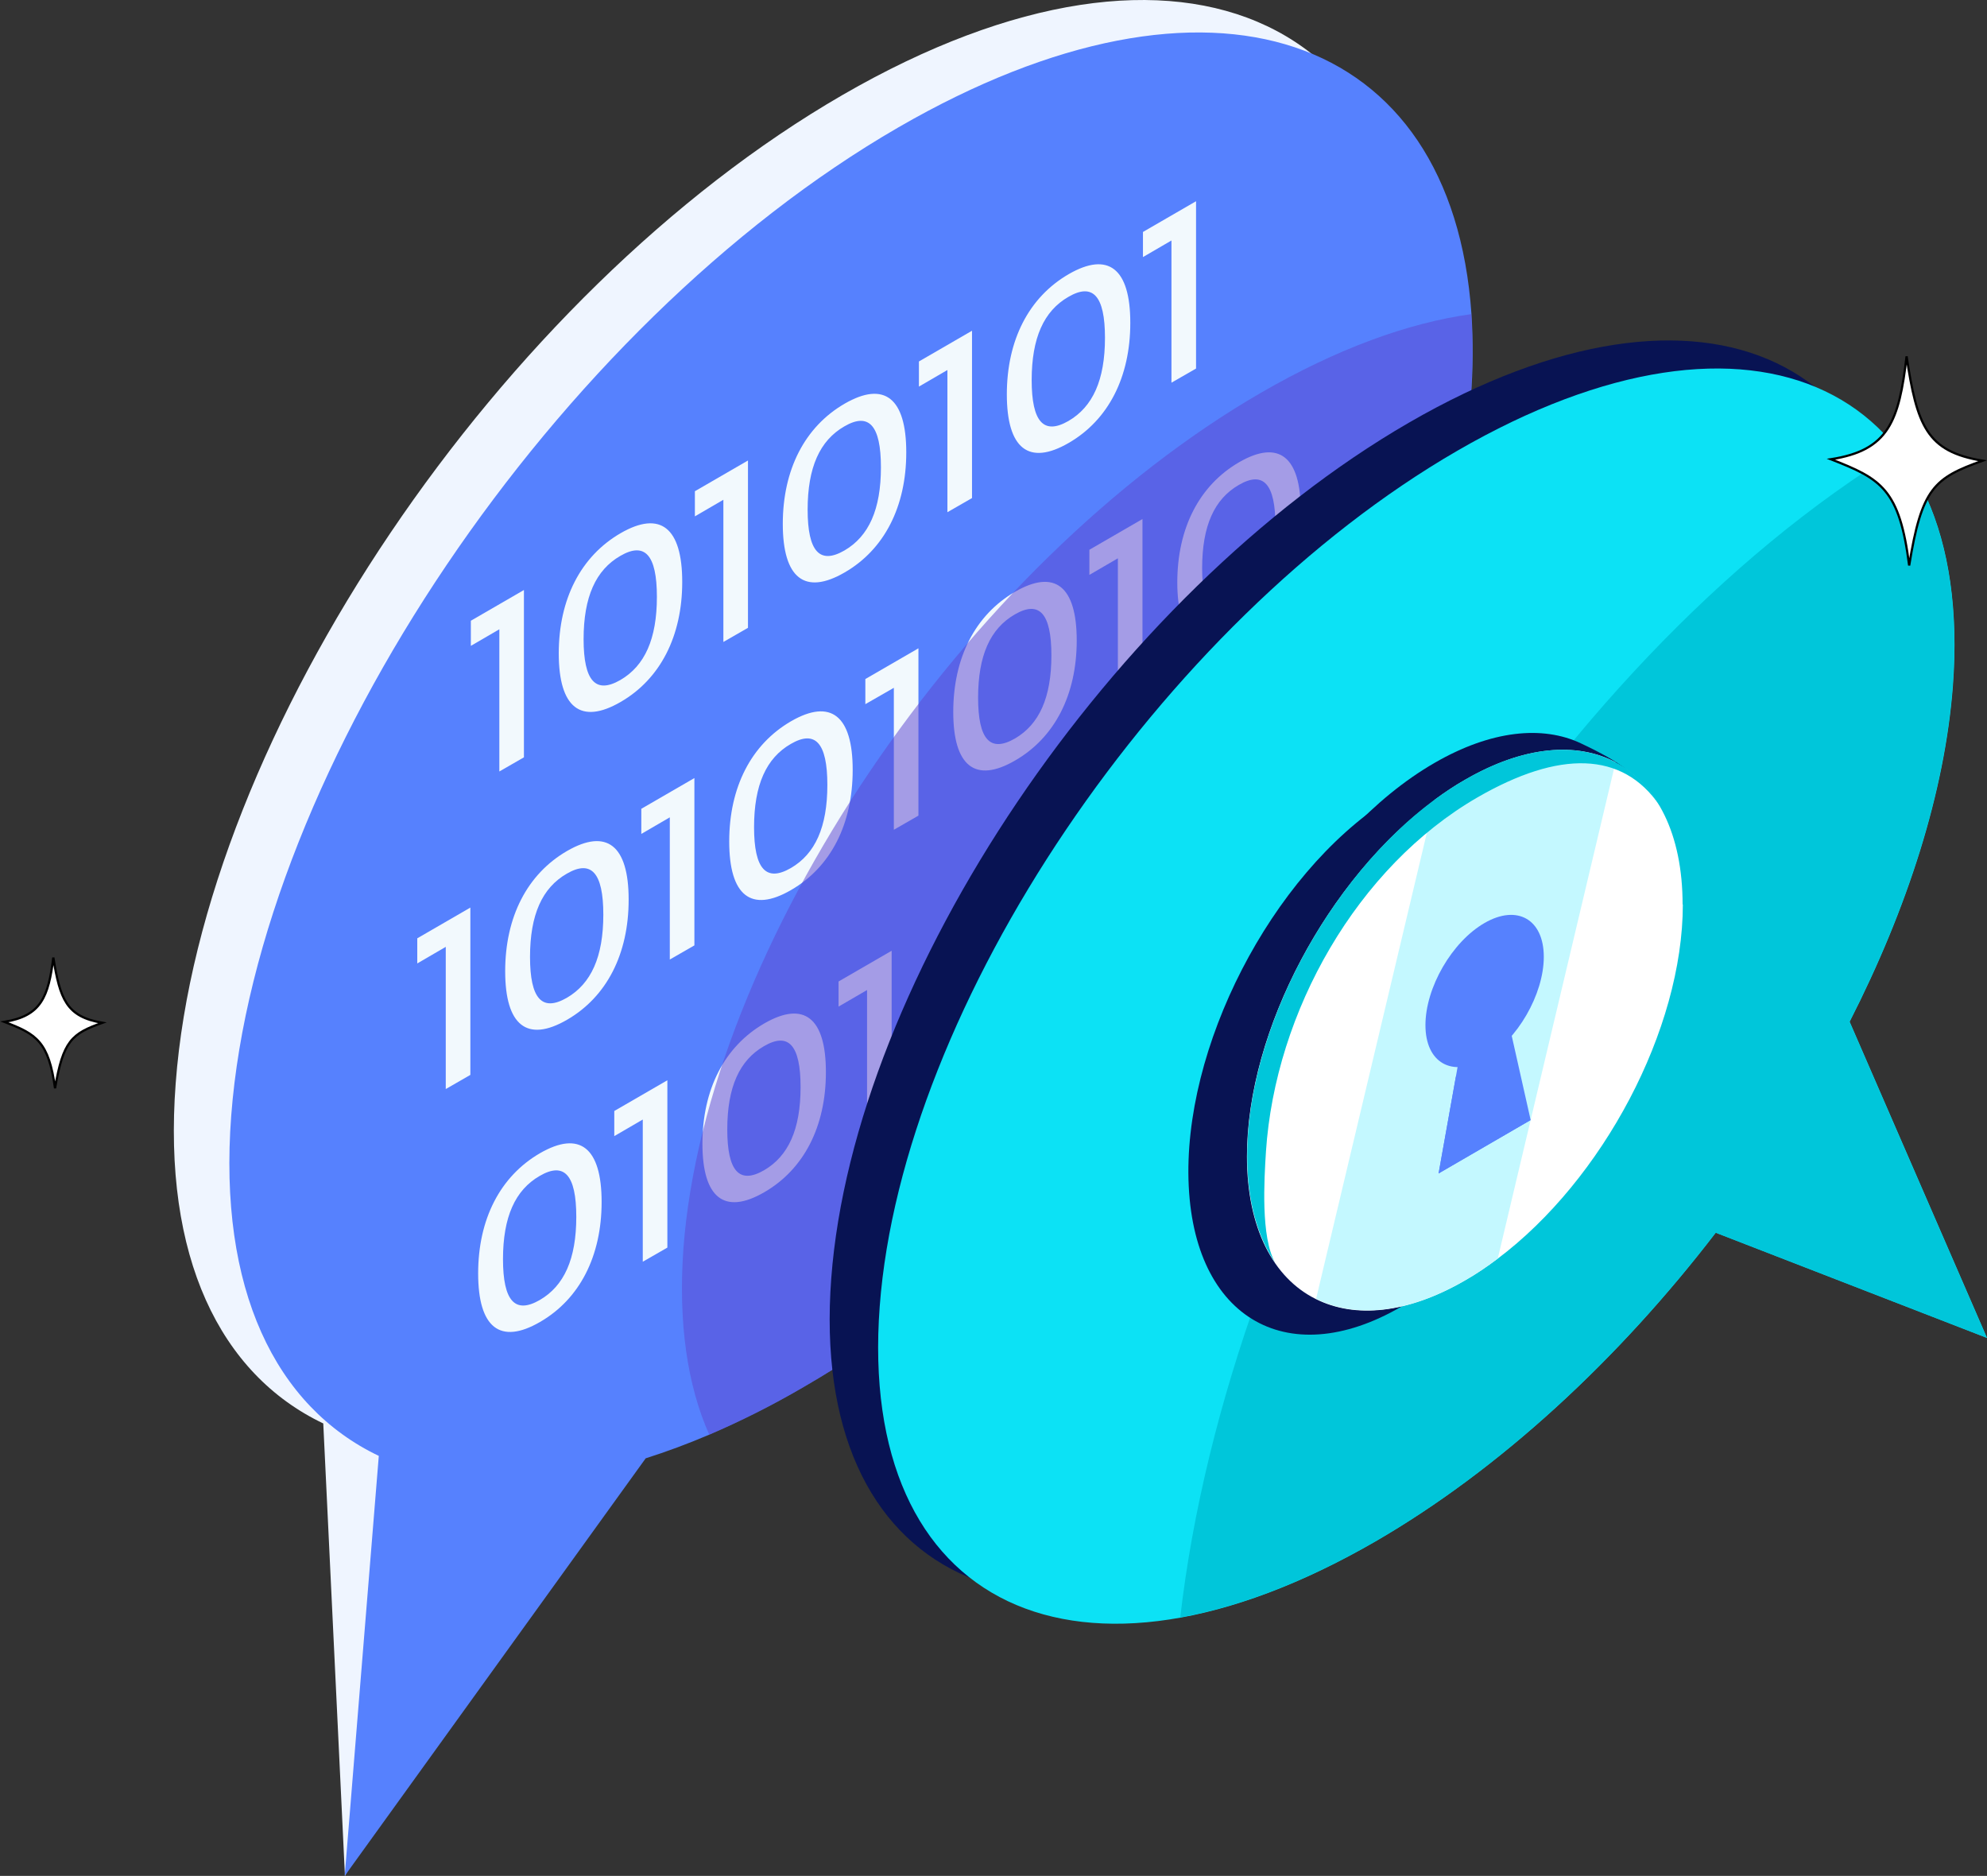 <svg width="446" height="421" viewBox="0 0 446 421" fill="none" xmlns="http://www.w3.org/2000/svg">
<rect x="0" y="0" width="446" height="421" fill="#333333" stroke="none"/>
<g clip-path="url(#clip0_15339_1897)">
<path d="M189.152 21.294C112.299 65.687 45.286 164.984 39.437 243.097C36.486 282.072 49.386 308.401 72.561 319.459L77.426 421L132.414 320.006C143.62 316.503 155.481 311.193 167.834 304.077C244.632 259.683 311.7 160.386 317.549 82.273C323.452 4.16 265.949 -23.1 189.152 21.294Z" fill="#EFF5FF"/>
<path d="M330.12 89.553C324.217 167.612 257.204 266.909 180.351 311.302C173.136 315.517 166.085 319.021 159.198 321.977C154.333 324.057 149.578 325.808 144.931 327.286L77.371 421L85.024 326.739C61.848 315.682 48.948 289.352 51.9 250.378C57.858 172.265 124.871 72.968 201.669 28.574C271.852 -11.988 325.911 7.28 330.284 70.504C330.667 76.471 330.667 82.821 330.12 89.553V89.553Z" fill="#5681FE"/>
<path d="M112.081 173.14V141.227L105.686 144.95V139.311L117.601 132.414V169.965L112.081 173.14V173.14Z" fill="#F2F9FD"/>
<path d="M153.131 130.608C153.131 142.76 148.211 152.394 139.302 157.54C130.337 162.74 125.418 158.799 125.418 146.647C125.418 134.494 130.337 124.86 139.302 119.66C148.211 114.515 153.131 118.401 153.131 130.608V130.608ZM130.993 143.417C130.993 152.887 133.726 155.788 139.247 152.613C144.713 149.438 147.446 143.417 147.446 133.947C147.446 124.477 144.713 121.576 139.247 124.751C133.726 127.926 130.993 133.947 130.993 143.472V143.417Z" fill="#F2F9FD"/>
<path d="M162.368 144.074V112.161L155.973 115.883V110.245L167.889 103.348V140.899L162.368 144.074V144.074Z" fill="#F2F9FD"/>
<path d="M203.418 101.541C203.418 113.694 198.498 123.328 189.589 128.473C180.624 133.673 175.705 129.732 175.705 117.58C175.705 105.428 180.624 95.794 189.589 90.594C198.498 85.448 203.418 89.335 203.418 101.487V101.541ZM181.28 114.35C181.28 123.82 184.013 126.721 189.534 123.547C195 120.372 197.733 114.35 197.733 104.88C197.733 95.411 195 92.509 189.534 95.684C184.013 98.859 181.28 104.88 181.28 114.405V114.35Z" fill="#F2F9FD"/>
<path d="M212.656 114.952V83.04L206.26 86.762V81.124L218.176 74.226V111.778L212.656 114.952Z" fill="#F2F9FD"/>
<path d="M253.705 72.475C253.705 84.627 248.786 94.261 239.876 99.407C230.912 104.607 225.993 100.666 225.993 88.513C225.993 76.361 230.912 66.727 239.876 61.527C248.786 56.382 253.705 60.268 253.705 72.42V72.475ZM231.568 85.284C231.568 94.754 234.301 97.655 239.822 94.48C245.288 91.305 248.021 85.284 248.021 75.814C248.021 66.344 245.288 63.443 239.822 66.618C234.301 69.793 231.568 75.814 231.568 85.339V85.284Z" fill="#F2F9FD"/>
<path d="M262.943 85.886V53.973L256.548 57.695V52.057L268.464 45.16V82.711L262.943 85.886Z" fill="#F2F9FD"/>
<path d="M100.055 244.411V212.498L93.66 216.22V210.582L105.576 203.685V241.236L100.055 244.411Z" fill="#F2F9FD"/>
<path d="M141.105 201.933C141.105 214.085 136.186 223.719 127.276 228.865C118.312 234.065 113.393 230.124 113.393 217.972C113.393 205.82 118.312 196.186 127.276 190.985C136.186 185.84 141.105 189.726 141.105 201.878V201.933ZM118.968 214.742C118.968 224.212 121.701 227.113 127.222 223.938C132.688 220.764 135.421 214.742 135.421 205.272C135.421 195.802 132.688 192.901 127.222 196.076C121.701 199.251 118.968 205.272 118.968 214.797V214.742Z" fill="#F2F9FD"/>
<path d="M150.343 215.344V183.431L143.948 187.154V181.516L155.864 174.618V212.17L150.343 215.344Z" fill="#F2F9FD"/>
<path d="M191.392 172.812C191.392 184.964 186.473 194.598 177.563 199.744C168.599 204.944 163.68 201.003 163.68 188.851C163.68 176.699 168.599 167.064 177.563 161.864C186.473 156.719 191.392 160.605 191.392 172.757V172.812ZM169.255 185.621C169.255 195.091 171.988 197.992 177.509 194.817C182.975 191.642 185.708 185.621 185.708 176.151C185.708 166.681 182.975 163.78 177.509 166.955C171.988 170.13 169.255 176.151 169.255 185.676V185.621Z" fill="#F2F9FD"/>
<path d="M200.63 186.278V154.365L194.235 158.032V152.394L206.151 145.497V183.048L200.63 186.223V186.278Z" fill="#F2F9FD"/>
<path d="M241.68 143.745C241.68 155.898 236.761 165.532 227.851 170.677C218.887 175.877 213.967 171.936 213.967 159.784C213.967 147.632 218.887 137.998 227.851 132.798C236.761 127.652 241.68 131.539 241.68 143.745ZM219.543 156.554C219.543 166.024 222.276 168.925 227.796 165.751C233.262 162.576 235.995 156.554 235.995 147.084C235.995 137.615 233.262 134.713 227.796 137.888C222.276 141.063 219.543 147.084 219.543 156.609V156.554Z" fill="#F2F9FD"/>
<path d="M250.918 157.211V125.298L244.522 129.021V123.382L256.438 116.485V154.036L250.918 157.211V157.211Z" fill="#F2F9FD"/>
<path d="M291.968 114.679C291.968 126.831 287.048 136.465 278.139 141.611C269.174 146.811 264.255 142.87 264.255 130.717C264.255 118.565 269.174 108.931 278.139 103.731C287.048 98.585 291.968 102.472 291.968 114.679ZM269.83 127.488C269.83 136.958 272.563 139.859 278.084 136.684C283.55 133.509 286.283 127.488 286.283 118.018C286.283 108.548 283.55 105.647 278.084 108.822C272.563 111.997 269.83 118.018 269.83 127.543V127.488Z" fill="#F2F9FD"/>
<path d="M135.038 269.755C135.038 281.907 130.119 291.542 121.209 296.687C112.245 301.887 107.325 297.946 107.325 285.794C107.325 273.642 112.245 264.008 121.209 258.807C130.119 253.662 135.038 257.548 135.038 269.755ZM112.901 282.564C112.901 292.034 115.634 294.935 121.154 291.76C126.62 288.586 129.353 282.564 129.353 273.094C129.353 263.624 126.62 260.723 121.154 263.898C115.634 267.073 112.901 273.094 112.901 282.619V282.564Z" fill="#F2F9FD"/>
<path d="M144.276 283.166V251.253L137.88 254.976V249.338L149.796 242.44V279.992L144.276 283.166Z" fill="#F2F9FD"/>
<path d="M185.38 240.634C185.38 252.786 180.461 262.42 171.551 267.566C162.587 272.766 157.667 268.825 157.667 256.673C157.667 244.52 162.587 234.886 171.551 229.686C180.461 224.541 185.38 228.427 185.38 240.579V240.634ZM163.243 253.443C163.243 262.913 165.976 265.814 171.497 262.639C176.963 259.464 179.696 253.443 179.696 243.973C179.696 234.503 176.963 231.602 171.497 234.777C165.976 237.952 163.243 243.973 163.243 253.498V253.443Z" fill="#F2F9FD"/>
<path d="M194.617 254.1V222.187L188.222 225.909V220.271L200.138 213.374V250.925L194.617 254.1V254.1Z" fill="#F2F9FD"/>
<path d="M235.667 211.567C235.667 223.72 230.748 233.354 221.838 238.499C212.874 243.699 207.955 239.758 207.955 227.606C207.955 215.454 212.874 205.82 221.838 200.62C230.748 195.474 235.667 199.361 235.667 211.513V211.567ZM213.53 224.376C213.53 233.846 216.263 236.747 221.784 233.573C227.25 230.398 229.983 224.376 229.983 214.906C229.983 205.437 227.25 202.535 221.784 205.71C216.263 208.885 213.53 214.906 213.53 224.431V224.376Z" fill="#F2F9FD"/>
<path d="M244.905 224.978V193.065L238.51 196.788V191.15L250.426 184.252V221.804L244.905 224.978Z" fill="#F2F9FD"/>
<g style="mix-blend-mode:multiply">
<path d="M330.12 89.554C324.217 167.612 257.204 266.909 180.351 311.302C173.136 315.517 166.085 319.021 159.198 321.977C154.278 310.919 152.201 296.851 153.404 280.156C158.487 212.553 216.536 126.612 283.058 88.13C300.112 78.277 316.018 72.475 330.23 70.504C330.612 76.471 330.612 82.821 330.066 89.554H330.12Z" fill="#5C48D1" fill-opacity="0.52"/>
</g>
<path d="M435.123 293.95L404.294 223.008C417.303 197.499 425.666 171.444 427.47 147.632C432.554 80.029 382.758 56.382 316.237 94.863C249.715 133.345 191.666 219.286 186.583 286.889C181.499 354.492 231.295 378.139 297.816 339.657C325.912 323.4 352.531 298.603 374.231 270.357L435.068 293.95H435.123Z" fill="#081353"/>
<path d="M446 300.245L415.172 229.303C428.181 203.794 436.544 177.739 438.348 153.927C443.431 86.324 393.636 62.677 327.114 101.158C260.593 139.64 202.543 225.581 197.46 293.184C192.377 360.787 242.172 384.434 308.694 345.952C336.789 329.695 363.409 304.953 385.109 276.652L445.945 300.245H446Z" fill="#0CE2F5"/>
<path d="M264.965 362.976C278.302 360.568 293.006 354.984 308.693 345.952C336.789 329.695 363.408 304.898 385.108 276.652L445.945 300.245L415.117 229.303C428.126 203.794 436.489 177.739 438.293 153.927C440.042 131.046 435.451 113.201 426.049 101.104C423.699 102.527 421.348 104.005 418.998 105.592C340.724 157.485 275.897 267.894 264.911 363.031L264.965 362.976Z" fill="#00C6DA"/>
<path d="M266.824 266.252C268.354 297.234 290.82 308.62 317.057 291.706C343.239 274.791 363.245 235.926 361.714 204.944C360.184 173.962 337.718 162.576 311.481 179.49C285.299 196.405 265.293 235.27 266.824 266.252Z" fill="#081353"/>
<path d="M366.087 173.743C366.087 173.743 348.978 268.004 321.976 283.604C310.552 290.173 295.138 291.323 295.138 291.323C295.138 291.323 286.502 286.779 284.261 284.973C282.347 283.385 280.598 281.47 279.122 279.17C277.428 276.652 276.116 273.697 275.078 270.357C273.766 266.088 273.11 261.161 273.11 255.687C273.11 224.65 294.974 186.825 321.976 171.225C334.657 163.89 346.245 162.74 354.882 166.845C364.666 171.444 366.087 173.688 366.087 173.688V173.743Z" fill="#081353"/>
<path d="M377.729 202.919C377.729 231.109 359.692 264.829 336.133 282.51C333.728 284.316 331.323 285.958 328.809 287.381C315.854 294.881 304.102 295.921 295.357 291.542C285.846 286.834 279.888 275.667 279.888 259.519C279.888 231.109 298.199 197.116 321.976 179.6C324.217 177.957 326.458 176.425 328.809 175.111C341.927 167.502 353.843 166.572 362.589 171.17C371.881 176.042 377.675 187.099 377.675 203.028L377.729 202.919Z" fill="white"/>
<path d="M362.643 171.006L336.188 282.455C333.783 284.261 331.378 285.903 328.863 287.327C315.909 294.826 304.157 295.866 295.411 291.487L322.031 179.49C324.272 177.848 326.513 176.315 328.863 175.002C341.982 167.393 353.898 166.462 362.643 171.06V171.006Z" fill="#C4F8FF"/>
<path d="M284.151 258.479C286.228 227.004 304.649 194.544 331.651 178.943C349.962 168.378 364.174 168.542 372.537 180.804C364.502 167.01 347.94 163.89 328.809 175.002C301.806 190.602 279.942 228.427 279.942 259.464C279.942 269.482 282.238 277.528 286.228 283.385C282.949 277.747 283.769 264.555 284.151 258.534V258.479Z" fill="#00C6DA"/>
<path d="M346.518 214.742C346.518 223.172 340.561 233.463 333.236 237.678C325.912 241.893 319.954 238.499 319.954 230.069C319.954 221.639 325.912 211.348 333.236 207.134C340.561 202.919 346.518 206.312 346.518 214.742Z" fill="#5681FE"/>
<path d="M343.567 251.363L322.905 263.351L326.786 241.619L329.082 228.646L337.39 223.884L343.567 251.363Z" fill="#5681FE"/>
<path d="M343.567 251.363L322.905 263.351L326.786 241.619L343.567 251.363Z" fill="#5681FE"/>
<path d="M433.717 110.132C436.156 106.85 439.614 105.328 445.004 103.397C438.754 102.363 435.033 100.429 432.594 96.661C430.243 93.028 429.105 87.718 427.948 79.974C427.114 87.286 426.069 92.515 423.711 96.172C421.248 99.993 417.378 102.065 410.969 103.067C416.54 105.254 420.434 106.899 423.183 110.227C425.888 113.504 427.462 118.379 428.531 126.909C429.917 118.287 431.312 113.368 433.717 110.132Z" fill="white" stroke="black" stroke-width="0.5"/>
</g>
<path d="M15.738 233.839C17.33 231.748 19.567 230.747 22.975 229.544C19.001 228.857 16.586 227.595 14.986 225.184C13.471 222.9 12.71 219.609 11.97 214.897C11.425 219.34 10.72 222.572 9.205 224.866C7.586 227.315 5.071 228.664 0.981 229.335C4.528 230.698 7.05 231.775 8.846 233.897C10.605 235.975 11.646 239.027 12.357 244.238C13.251 238.969 14.175 235.891 15.738 233.839Z" fill="white" stroke="black" stroke-width="0.5"/>
<defs>
<clipPath id="clip0_15339_1897">
<rect width="407" height="421" fill="white" transform="translate(39)"/>
</clipPath>
</defs>
</svg>

